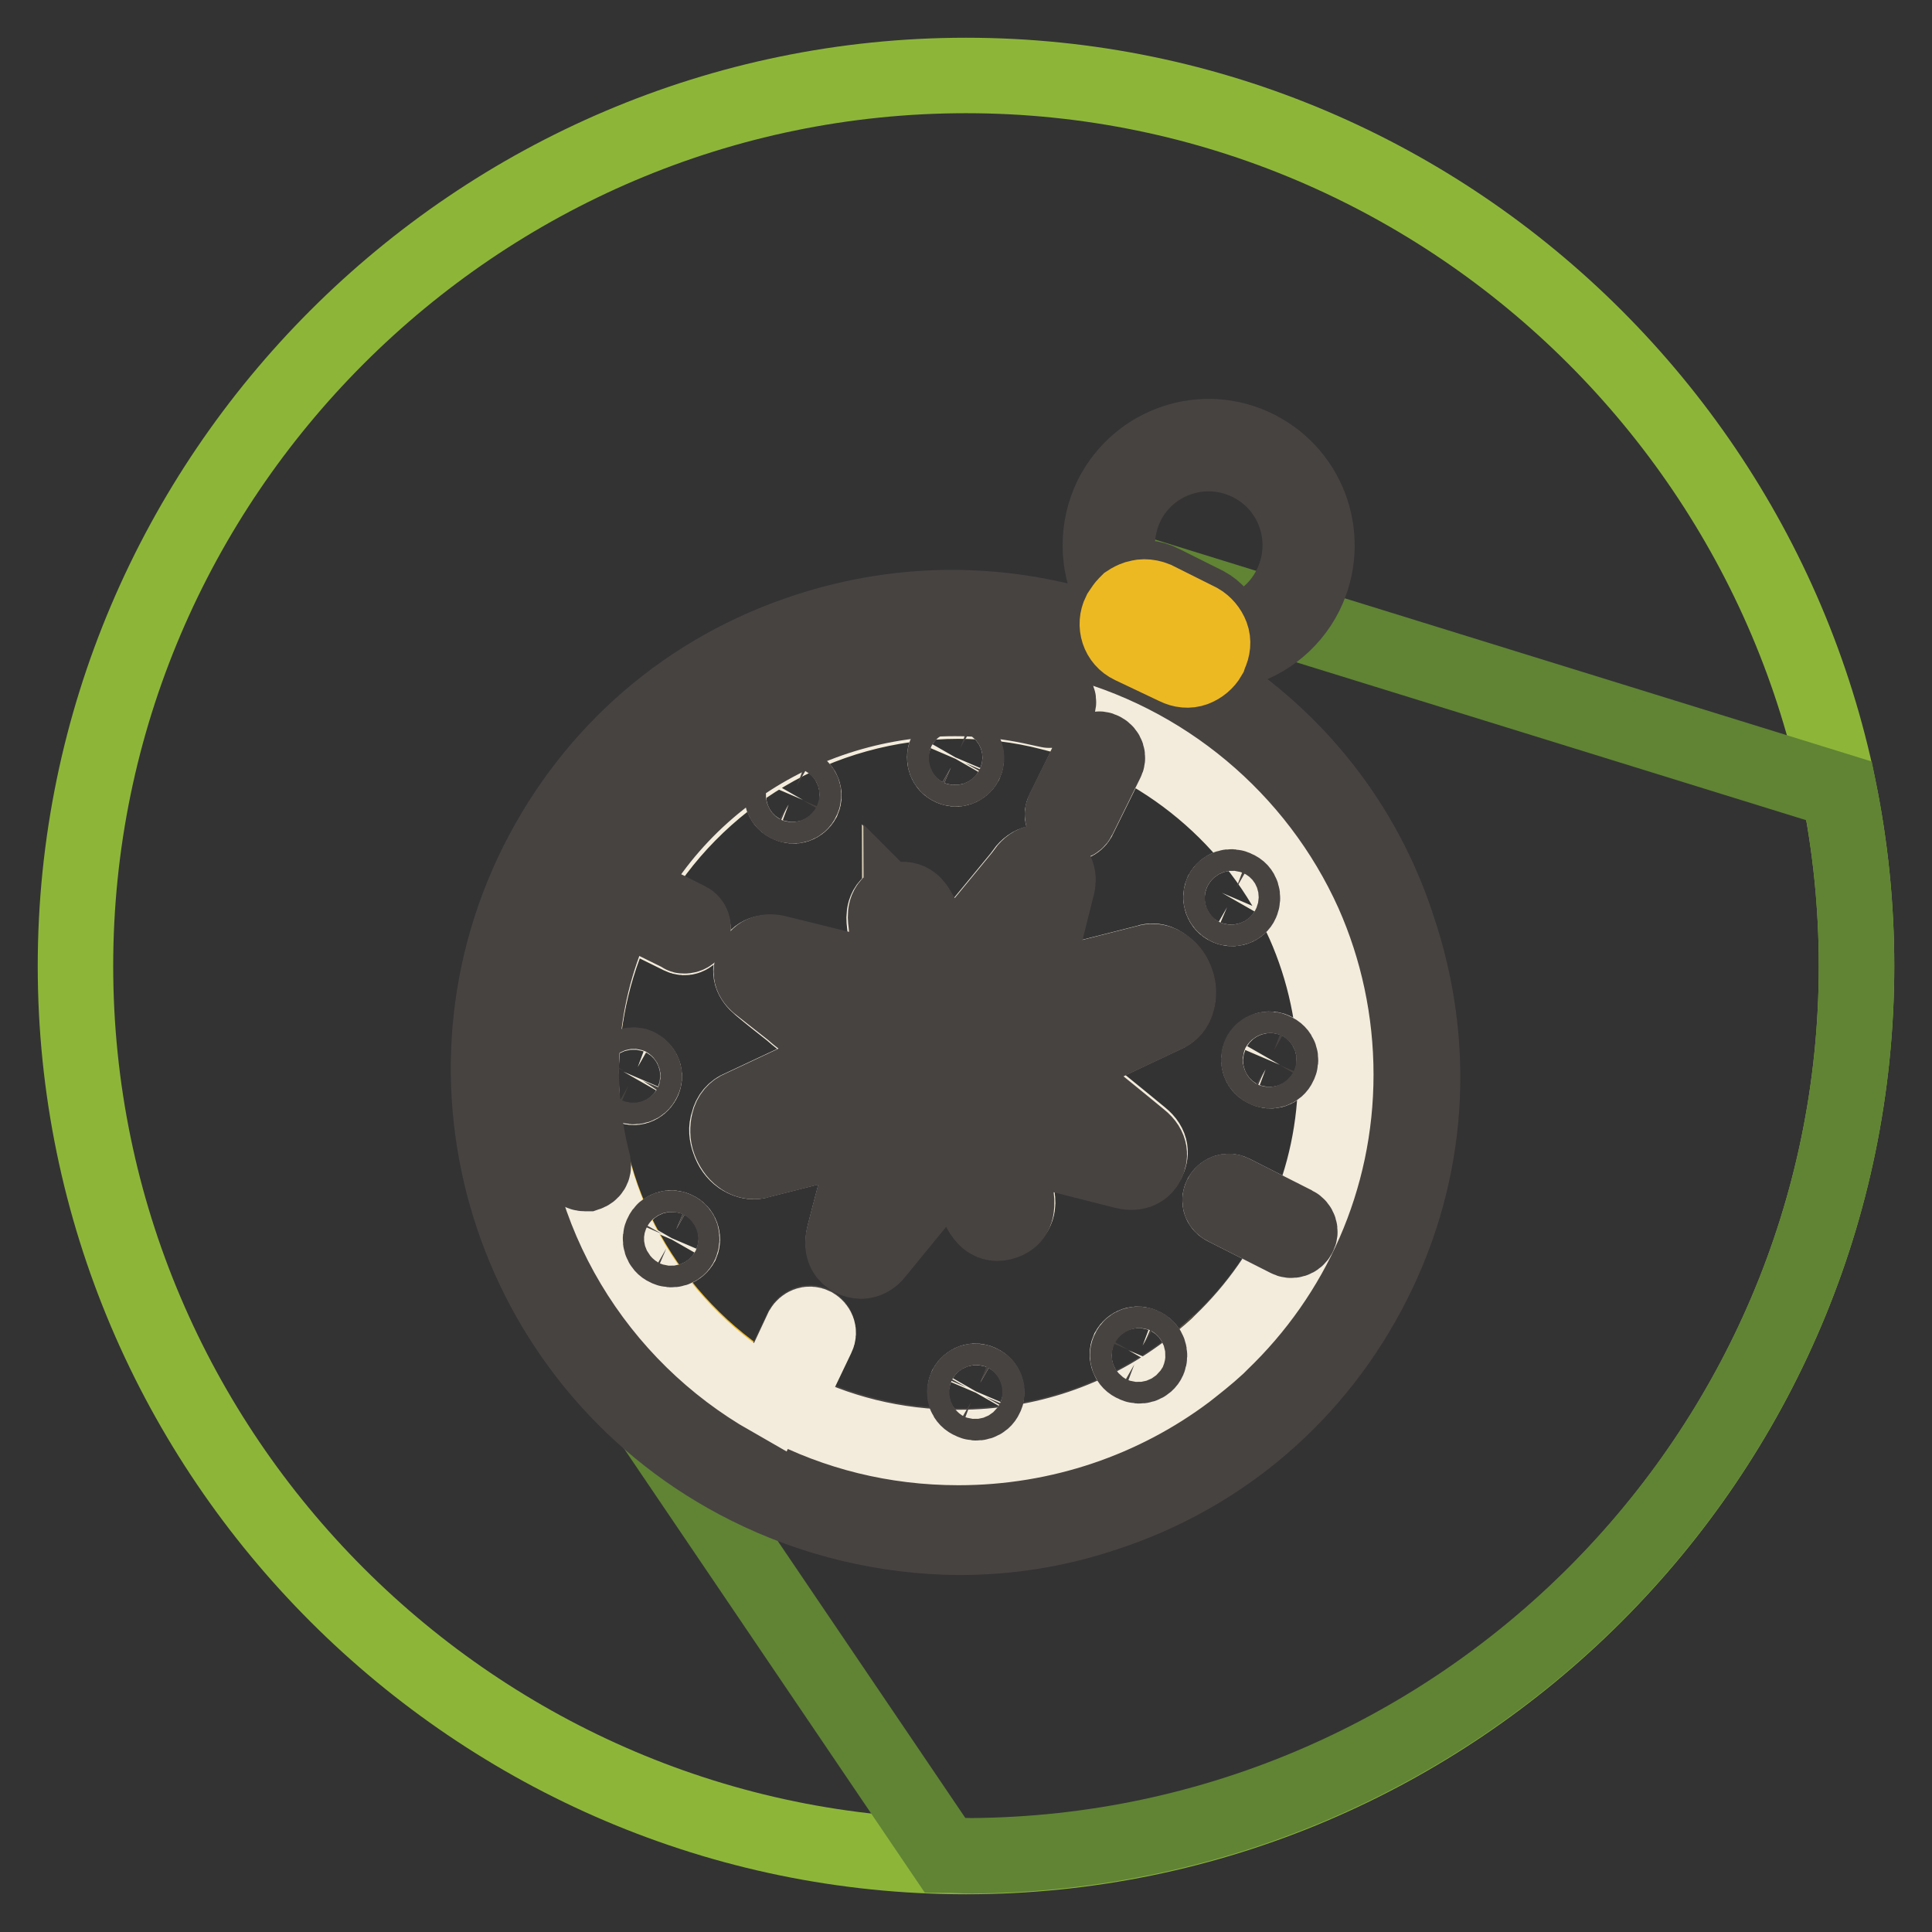 <?xml version="1.0" encoding="utf-8"?>
<!-- Svg Vector Icons : http://www.onlinewebfonts.com/icon -->
<!DOCTYPE svg PUBLIC "-//W3C//DTD SVG 1.1//EN" "http://www.w3.org/Graphics/SVG/1.1/DTD/svg11.dtd">
<svg version="1.1" xmlns="http://www.w3.org/2000/svg" xmlns:xlink="http://www.w3.org/1999/xlink" x="0px" y="0px" viewBox="0 0 256 256" enable-background="new 0 0 256 256" xml:space="preserve">
<rect x="0" y="0" width="256" height="256" fill="#333333" stroke="none"/>
<g> <path stroke-width="10" fill-opacity="0" stroke="#8db639"  d="M128,246c-64.9,0-118-53.1-118-118C10,63.1,63.1,10,128,10c64.9,0,118,53.1,118,118 C246,192.9,192.9,246,128,246z"/> <path stroke-width="10" fill-opacity="0" stroke="#608434"  d="M246,128c0-7.9-0.8-15.7-2.3-23.2L152,76.4l-3.8,7.9c0,0-52.1-17.5-76.1,31.6c-6.3,13-4.6,20.9-4.8,32.7 c-0.2,11.8,7.8,23.4,7.8,23.4l5.6,8.1l44.5,65.7c1.2,0,2.4,0.1,3.6,0.1C193.4,245.4,246,192.6,246,128z"/> <path stroke-width="10" fill-opacity="0" stroke="#edb923"  d="M161.7,177.8c-0.1,0.1-0.1,0.1-0.2,0.2L161.7,177.8z"/> <path stroke-width="10" fill-opacity="0" stroke="#edb923"  d="M182.5,124c-5-14.8-15.5-26.9-29.6-33.9c-14.1-7.1-30-8.3-44.9-3.4c-14.9,4.9-26.9,15.2-33.9,29.1 c-14.4,28.7-2.5,64,26.5,78.5c14.1,7,30,8.3,44.9,3.4c14.9-4.9,26.9-15.2,33.9-29.1C186.4,154.6,187.5,138.8,182.5,124L182.5,124z  M173.1,166c-10.5,19.9-28.7,27.1-45.3,27.1c-9.3,0-18.2-2.3-24.9-5.8c-0.4-0.2-0.6-0.5-0.6-0.9c-0.4-0.3-0.5-0.9-0.3-1.3 c-14.9-8.5-25-24.5-25-42.8c0-8,1.9-15.6,5.3-22.3l-0.3-0.1c-5.3,10.6-6.6,22.8-3.6,34.3c0.1,0.6-0.2,1.2-0.8,1.3 c-0.1,0-0.2,0-0.3,0c-0.5,0-0.9-0.3-1.1-0.8c-3.1-12-1.8-24.8,3.8-35.9C91,97.2,115.9,86,139.5,92.1c0.6,0.1,0.9,0.7,0.8,1.3 c0,0,0,0,0,0c-0.1,0.5-0.7,0.9-1.2,0.8c15.1,3.7,27.5,14.2,33.7,28c-2.8-6.5-7-12.3-12.2-17c-0.4-0.4-0.5-1.1-0.1-1.5 c0.4-0.4,1.1-0.5,1.5-0.1c0,0,0,0,0,0C179.5,119.6,184.1,145.2,173.1,166L173.1,166z"/> <path stroke-width="10" fill-opacity="0" stroke="#edb923"  d="M83.1,117.9l0.3,0.2c8.6-15.1,24.9-25.3,43.6-25.3c3.7,0,7.2,0.4,10.7,1.1C116.2,88.9,93.7,98.8,83.1,117.9 z M161.3,178.2c-1.3,1.2-2.7,2.4-4.1,3.4C158.6,180.6,160,179.4,161.3,178.2z"/> <path stroke-width="10" fill-opacity="0" stroke="#474341"  d="M159.7,90.3c1.1-0.5,1.9-1.4,2.5-2.5l0.1-0.3c0.2-0.4,0.3-0.7,0.4-1.1c4.5-0.8,8.3-3.7,10.3-7.7 c3.5-7.1,0.7-15.7-6.4-19.3c-7.1-3.6-15.7-0.7-19.3,6.4c-2,4.1-2,8.8,0,12.9c-0.3,0.3-0.5,0.6-0.7,1l-0.2,0.3 c-0.6,1.2-0.7,2.5-0.4,3.8c-12.7-4.3-26.3-4.4-39.1-0.2c-15.7,5.1-28.3,16-35.7,30.7c-15.2,30.3-2.7,67.4,27.9,82.7 c8.8,4.4,18.3,6.6,27.8,6.7h0.2c6.5,0,12.9-1,19.2-3.1c15.7-5.1,28.3-16,35.7-30.7c7.4-14.7,8.5-31.3,3.2-47 C180.8,109.3,171.8,97.9,159.7,90.3L159.7,90.3z M145.5,197.7c-14.9,4.9-30.8,3.7-44.9-3.4c-29-14.6-40.9-49.8-26.5-78.5 c7-13.9,19-24.3,33.9-29.1c14.9-4.9,30.8-3.7,44.9,3.4c14.1,7.1,24.6,19.1,29.6,33.9c5,14.8,3.9,30.7-3.1,44.6 C172.4,182.5,160.4,192.8,145.5,197.7L145.5,197.7z M148.5,81l0.2-0.3c0.1-0.3,0.3-0.6,0.6-0.8c0,0,0,0,0,0 c0.1-0.1,0.3-0.2,0.3-0.3c0.3-0.2,0.6-0.4,1-0.5c0.3-0.1,0.7-0.2,1.1-0.2c0.5,0,1,0.1,1.5,0.3l5.8,2.9c0.8,0.4,1.4,1.1,1.6,1.9 c0.3,0.8,0.2,1.7-0.2,2.5l-0.1,0.3c-0.4,0.8-1.1,1.4-1.9,1.6c-0.8,0.3-1.7,0.2-2.5-0.2l-5.8-2.9C148.4,84.6,147.7,82.7,148.5,81 L148.5,81z M149.3,66.8c3-6,10.3-8.4,16.3-5.4c6,3,8.4,10.3,5.4,16.3c-1.6,3.3-4.7,5.7-8.3,6.4c0-0.3-0.1-0.5-0.2-0.8 c-0.5-1.4-1.4-2.5-2.7-3.2l-5.8-2.9c-1.3-0.7-2.8-0.8-4.2-0.3c-0.3,0.1-0.5,0.2-0.8,0.3C147.6,74,147.7,70.1,149.3,66.8L149.3,66.8 z"/> <path stroke-width="10" fill-opacity="0" stroke="#474341"  d="M162,103.6c-0.4-0.4-1.1-0.4-1.5,0.1c0,0,0,0,0,0c-0.4,0.4-0.4,1.1,0.1,1.5c5.2,4.7,9.4,10.5,12.2,17 c2.7,6.1,4.2,12.9,4.2,20c0,14-5.8,26.6-15.2,35.5c-0.1,0.1-0.1,0.1-0.2,0.2c-0.1,0.1-0.2,0.2-0.3,0.3c-1.3,1.2-2.7,2.4-4.1,3.4 c-8.4,6.3-18.8,10-30.2,10c-8.3,0-16.2-2-23.1-5.6c0,0,0-0.1,0.1-0.1l4.3-9c0.3-0.5,0-1.2-0.5-1.5c-0.5-0.3-1.2,0-1.5,0.5l-4.3,9 l0,0c-0.2,0.5-0.1,1,0.3,1.3c0,0.4,0.2,0.8,0.6,0.9c6.7,3.5,15.5,5.8,24.9,5.8c16.6,0,34.8-7.2,45.3-27.1 C184.1,145.2,179.5,119.6,162,103.6L162,103.6z"/> <path stroke-width="10" fill-opacity="0" stroke="#f3ecdc"  d="M106.3,176.1c0.3-0.5,0.9-0.8,1.5-0.5c0.5,0.3,0.8,0.9,0.5,1.5l-4.3,9c0,0,0,0.1-0.1,0.1 c6.9,3.6,14.7,5.6,23.1,5.6c11.3,0,21.8-3.7,30.2-10c1.4-1.1,2.8-2.2,4.1-3.4c0.1-0.1,0.2-0.2,0.3-0.3c0.1-0.1,0.1-0.1,0.2-0.2 c9.4-9,15.2-21.6,15.2-35.5c0-7.1-1.5-13.9-4.2-20c-6.2-13.8-18.6-24.3-33.7-28c-3.9-1-8-1.5-12.1-1.5c-18.7,0-35,10.2-43.6,25.3 l7.8,3.9c0.5,0.3,0.8,0.9,0.5,1.5c0,0,0,0,0,0c-0.3,0.5-0.9,0.8-1.5,0.5c0,0,0,0,0,0l-7.9-3.9c-3.4,6.7-5.3,14.3-5.3,22.3 c0,18.3,10.1,34.3,25,42.8l0,0L106.3,176.1L106.3,176.1z M85.2,143.3c-0.4,0.7-1.2,1-1.9,0.6c0,0,0,0,0,0c-0.7-0.4-1-1.2-0.7-1.9 c0,0,0,0,0,0c0.4-0.7,1.2-1,1.9-0.6C85.3,141.7,85.6,142.6,85.2,143.3z M90.3,164.8c-0.4,0.7-1.2,1-1.9,0.6c0,0,0,0,0,0 c-0.7-0.4-1-1.2-0.7-1.9c0,0,0,0,0,0c0.4-0.7,1.2-1,1.9-0.6C90.3,163.2,90.6,164.1,90.3,164.8z M140.9,143.6 c0.4-0.5,1.1-0.5,1.5-0.2c0,0,0,0,0,0c2.9,2.4,5.9,4.8,8.8,7.2c1.5,1.2,1.3,2.4,0.9,3.2c-0.4,0.7-1.2,1.5-3,1.1l-15-3.8l0.1,1.4 c0.2,2.1,0.4,4.2,0.6,6.3c0.1,0.5,0.2,2.2-1.6,2.8c-1.9,0.7-2.8-0.8-3.1-1.3c-1.1-1.8-2.2-3.6-3.2-5.4l-0.8-1.3l-9.9,12.1 c-0.6,0.7-1.3,1.1-2,1.1c-0.4,0-0.8-0.1-1.2-0.3c-0.8-0.4-1.6-1.2-1.1-3c0.3-1.2,0.8-3.1,1.3-5c0.5-1.9,1-3.9,1.5-5.8 c0.1-0.6,0.7-0.9,1.3-0.8c0.4,0.1,0.7,0.4,0.8,0.7l23.8-8C140.6,144.3,140.7,143.9,140.9,143.6L140.9,143.6z M152.1,180.2 c-0.4,0.7-1.2,1-1.9,0.6c-0.7-0.4-1-1.2-0.7-1.9c0.4-0.7,1.2-1,1.9-0.6c0,0,0,0,0,0C152.2,178.6,152.5,179.5,152.1,180.2 C152.1,180.2,152.1,180.2,152.1,180.2z M130.6,185.1c-0.4,0.7-1.2,1-1.9,0.6c-0.7-0.4-1-1.2-0.7-1.9c0,0,0,0,0,0 c0.4-0.7,1.2-1,1.9-0.6c0,0,0,0,0,0C130.6,183.5,130.9,184.4,130.6,185.1C130.6,185.1,130.6,185.1,130.6,185.1z M167,139.8 c0.4-0.7,1.2-1,1.9-0.6c0.7,0.4,1,1.2,0.7,1.9c-0.4,0.7-1.2,1-1.9,0.6C166.9,141.4,166.6,140.5,167,139.8 C167,139.8,167,139.8,167,139.8z M161.9,118.3c0.4-0.7,1.2-1,1.9-0.6c0.7,0.4,1,1.2,0.7,1.9s-1.2,1-1.9,0.6 C161.9,119.9,161.6,119,161.9,118.3C161.9,118.3,161.9,118.3,161.9,118.3z M161.8,158.5c0.3-0.5,0.9-0.8,1.5-0.5l8.3,4.2 c0.5,0.3,0.8,0.9,0.5,1.5c0,0,0,0,0,0c-0.3,0.5-0.9,0.8-1.5,0.5c0,0,0,0,0,0l-8.3-4.2C161.7,159.7,161.5,159.1,161.8,158.5 L161.8,158.5z M140.9,107.5l3.7-7.5c0.3-0.5,0.9-0.8,1.5-0.5c0,0,0,0,0,0c0.5,0.3,0.8,0.9,0.5,1.5l-3.7,7.5 c-0.3,0.5-0.9,0.8-1.5,0.5C140.9,108.6,140.6,108,140.9,107.5C140.9,107.5,140.9,107.5,140.9,107.5z M125.3,99.8 c0.4-0.7,1.2-1,1.9-0.6c0,0,0,0,0,0c0.7,0.4,1,1.2,0.7,1.9c0,0,0,0,0,0c-0.4,0.7-1.2,1-1.9,0.6C125.3,101.4,125,100.5,125.3,99.8 C125.3,99.8,125.3,99.8,125.3,99.8z M103.8,104.7c0.4-0.7,1.2-1,1.9-0.6c0,0,0,0,0,0c0.7,0.4,1,1.2,0.7,1.9c0,0,0,0,0,0 c-0.4,0.7-1.2,1-1.9,0.6C103.7,106.3,103.4,105.4,103.8,104.7C103.8,104.7,103.8,104.7,103.8,104.7z M99.8,127.5 c0.6-1.1,1.6-1.5,3.1-1.1c4.8,1.2,9.6,2.4,14.5,3.6l0.6,0.2l-0.8-7.9c-0.1-0.7-0.2-2.4,1.5-2.9c1.7-0.5,2.5,0.8,2.8,1.4 c1.2,2,2.4,4.1,3.7,6.1l0.5,0.8l9.8-11.9c0-0.1,0.1-0.1,0.1-0.2c1.1-1.5,2.3-1.4,3.1-1c1.7,0.8,1.3,2.5,1.1,3.2l-3,12 c-0.1,0.6-0.7,0.9-1.3,0.8c0,0,0,0,0,0c-0.4-0.1-0.7-0.4-0.8-0.7l-23.1,7c0.5,0.5,0.5,0.6,0.4,0.9c-0.1,0.4-0.3,0.7-0.7,0.8 c-0.2,0.1-0.3,0.1-0.4,0.1c-0.2,0-0.4-0.1-0.7-0.3l0,0c0,0-0.1-0.1-0.3-0.3c-0.1,0-0.1-0.1-0.2-0.1c-1.4-1.1-2.8-2.3-4.2-3.4 l-0.7-0.6c-1.4-1.1-2.8-2.2-4.1-3.3C99.5,129.7,99.2,128.7,99.8,127.5L99.8,127.5z M99.8,153.9c-0.5,0-1.1-0.2-1.7-0.6 c-0.7-0.5-1.2-1.2-1.5-2.1c-0.3-0.8-0.4-1.7-0.1-2.5c0.2-0.9,0.8-1.6,1.6-1.9l26.4-12.4l0.3,0l27.2-6.9c0.7-0.3,1.6-0.1,2.3,0.5 c0.7,0.5,1.2,1.2,1.5,2.1c0.3,0.8,0.4,1.7,0.1,2.5c-0.2,0.9-0.8,1.6-1.6,1.9L128,146.9l-0.3,0l-27.2,6.9 C100.3,153.9,100,153.9,99.8,153.9L99.8,153.9z"/> <path stroke-width="10" fill-opacity="0" stroke="#f3ecdc"  d="M126.8,139.6c-0.2-0.1-0.4-0.1-0.6-0.1c-0.1,0-0.3,0-0.4,0.1c-0.3,0.1-0.6,0.4-0.7,0.7 c-0.3,0.6,0,1.4,0.6,1.7c0.6,0.3,1.4,0,1.7-0.6C127.7,140.6,127.5,139.9,126.8,139.6z"/> <path stroke-width="10" fill-opacity="0" stroke="#edb923"  d="M155.8,88.4c0.8,0.4,1.7,0.5,2.5,0.2c0.8-0.3,1.5-0.9,1.9-1.6l0.1-0.3c0.4-0.8,0.5-1.7,0.2-2.5 c-0.3-0.8-0.9-1.5-1.6-1.9l-5.8-2.9c-0.5-0.2-1-0.3-1.5-0.3c-0.4,0-0.7,0.1-1.1,0.2c-0.3,0.1-0.7,0.3-1,0.5 c-0.1,0.1-0.2,0.2-0.3,0.3c0,0,0,0,0,0c-0.2,0.2-0.4,0.5-0.6,0.8l-0.2,0.3c-0.8,1.6-0.2,3.6,1.5,4.4L155.8,88.4z"/> <path stroke-width="10" fill-opacity="0" stroke="#d7ccb5"  d="M134.7,129.2l3-12c0.1-0.4,0.1-0.6,0.1-0.7c-0.1,0-0.2,0-0.5,0.3c-0.1,0.1-0.2,0.2-0.3,0.3l-10.7,13 c-0.2,0.3-0.6,0.4-0.9,0.4c-0.3,0-0.7-0.2-0.9-0.5l-0.2-0.3c-0.2-0.2-0.3-0.4-0.4-0.6l-0.7-1.2c-1.2-2-2.5-4.1-3.7-6.1 c-0.1-0.1-0.2-0.4-0.3-0.5c0,0.1,0,0.4,0.1,0.6l0.9,9.4c0,0.3-0.1,0.7-0.4,0.9c-0.3,0.2-0.6,0.3-0.9,0.3l-0.3-0.1 c-0.2,0-0.4-0.1-0.7-0.1l-1.2-0.3c-4.8-1.2-9.6-2.4-14.5-3.6c-0.4-0.1-0.5-0.1-0.5-0.1c-0.1,0.1,0,0.3,0.3,0.5 c1.4,1.1,2.8,2.2,4.2,3.4l0.7,0.6c2,1.6,3.2,2.6,4,3.2c0.1,0,0.1,0.1,0.2,0.1l0.5,0.4l-0.1,0.1l0,0l23.1-7 C134.6,129.6,134.6,129.4,134.7,129.2L134.7,129.2z M116.9,153.3c-0.4,1.4-0.9,3.6-1.5,5.8c-0.5,1.9-1,3.8-1.3,5 c-0.1,0.4-0.1,0.5-0.1,0.5c0.2,0.1,0.3,0.1,0.6-0.2l3.3-4l7.6-9.3c0.2-0.3,0.6-0.4,0.9-0.4c0.4,0,0.7,0.2,0.9,0.5l0.2,0.3 c0.2,0.2,0.3,0.5,0.4,0.7l1,1.6c1.1,1.8,2.2,3.6,3.3,5.4c0.2,0.3,0.3,0.4,0.3,0.4c0,0,0.3-0.1,0.3-0.1c0,0,0-0.1,0-0.5 c-0.2-2.1-0.4-4.2-0.6-6.4l-0.2-1.8c0-0.3,0-0.5,0-0.8l0-0.4c0-0.3,0.1-0.7,0.4-0.9c0.3-0.2,0.6-0.3,1-0.2l16.5,4.1 c0.4,0.1,0.5,0.1,0.5,0.1c0.1-0.1,0-0.2-0.3-0.5c-2.9-2.4-5.9-4.8-8.8-7.2c-0.2-0.1-0.3-0.3-0.3-0.5l-23.8,8 C117,152.9,117,153.1,116.9,153.3L116.9,153.3z"/> <path stroke-width="10" fill-opacity="0" stroke="#474341"  d="M100.7,130.6c1.4,1.1,2.8,2.2,4.2,3.3l0.7,0.6c1.4,1.1,2.8,2.3,4.2,3.4c0.1,0.1,0.1,0.1,0.2,0.1 c0.2,0.1,0.3,0.2,0.3,0.2l0,0c0.2,0.2,0.4,0.3,0.7,0.3c0.1,0,0.3,0,0.4-0.1c0.4-0.1,0.6-0.5,0.7-0.9c0-0.3,0.1-0.4-0.4-0.9 c0,0,0,0,0,0l0.1-0.1l-0.5-0.4c-0.1-0.1-0.1-0.1-0.2-0.1c-0.7-0.6-2-1.6-4-3.2l-0.7-0.6c-1.4-1.1-2.8-2.2-4.2-3.4 c-0.3-0.3-0.4-0.4-0.3-0.5c0,0,0.1,0,0.5,0.1c4.8,1.2,9.6,2.4,14.5,3.6l1.2,0.3c0.2,0.1,0.4,0.1,0.7,0.1l0.3,0.1 c0.3,0.1,0.7,0,0.9-0.3c0.3-0.2,0.4-0.6,0.4-0.9l-0.9-9.4c0-0.2-0.1-0.5-0.1-0.6c0.1,0.1,0.2,0.3,0.3,0.5c1.2,2,2.5,4.1,3.7,6.1 l0.7,1.2c0.1,0.2,0.3,0.4,0.4,0.6l0.2,0.3c0.2,0.3,0.5,0.5,0.9,0.5c0.3,0,0.7-0.1,0.9-0.4l10.7-13c0.1-0.1,0.2-0.2,0.3-0.3 c0.2-0.3,0.3-0.4,0.5-0.3c0,0.1,0,0.3-0.1,0.7l-3,12c0,0.2,0,0.4,0,0.6c0.1,0.4,0.4,0.7,0.8,0.7c0.6,0.1,1.2-0.2,1.3-0.8 c0,0,0,0,0,0l3-12c0.2-0.6,0.6-2.3-1.1-3.2c-0.8-0.4-2-0.5-3.1,1c0,0.1-0.1,0.1-0.1,0.2l-9.8,11.9l-0.5-0.8c-1.2-2-2.5-4.1-3.7-6.1 c-0.3-0.6-1.1-1.9-2.8-1.4c-1.8,0.5-1.6,2.2-1.5,2.9l0.8,7.9l-0.6-0.2c-4.8-1.2-9.6-2.4-14.5-3.6c-1.5-0.4-2.5,0-3.1,1.1 C99.2,128.7,99.5,129.7,100.7,130.6L100.7,130.6z M149.9,152.4c0.3,0.2,0.4,0.4,0.3,0.5c0,0-0.1,0-0.5-0.1l-16.5-4.1 c-0.3-0.1-0.7,0-1,0.2c-0.3,0.2-0.4,0.6-0.4,0.9l0,0.4c0,0.3,0,0.5,0,0.8l0.2,1.8c0.2,2.1,0.4,4.2,0.6,6.4c0,0.3,0,0.5,0,0.5 c0,0-0.3,0.1-0.3,0.1c0,0-0.1-0.1-0.3-0.4c-1.1-1.8-2.2-3.6-3.3-5.4l-1-1.6c-0.1-0.2-0.3-0.4-0.4-0.7l-0.2-0.3 c-0.2-0.3-0.5-0.5-0.9-0.5c-0.3,0-0.7,0.1-0.9,0.4l-7.6,9.3l-3.3,4c-0.2,0.3-0.3,0.3-0.6,0.2c0,0,0-0.1,0.1-0.5 c0.3-1.2,0.8-3.1,1.3-5c0.6-2.2,1.1-4.4,1.5-5.8c0-0.2,0-0.4,0-0.6c-0.2-0.6-0.8-0.9-1.4-0.7c-0.4,0.1-0.6,0.4-0.7,0.8 c-0.4,1.4-0.9,3.6-1.5,5.8c-0.5,1.9-1,3.8-1.3,5c-0.4,1.8,0.4,2.6,1.1,3c0.4,0.2,0.8,0.3,1.2,0.3c0.7,0,1.5-0.4,2-1.1l9.9-12.1 l0.8,1.3c1.1,1.8,2.2,3.6,3.2,5.4c0.3,0.5,1.2,2,3.1,1.3c1.8-0.6,1.6-2.3,1.6-2.8c-0.2-2.1-0.4-4.2-0.6-6.3l-0.1-1.4l15,3.8 c1.7,0.4,2.6-0.3,3-1.1c0.4-0.8,0.6-2-0.9-3.2c-2.9-2.4-5.9-4.8-8.8-7.2c-0.5-0.4-1.2-0.3-1.5,0.2c0,0,0,0,0,0 c-0.2,0.3-0.3,0.7-0.2,1c0.1,0.2,0.2,0.4,0.3,0.5C144,147.6,146.9,150,149.9,152.4L149.9,152.4z"/> <path stroke-width="10" fill-opacity="0" stroke="#89795c"  d="M153.6,132.5c0.2-0.1,0.3-0.2,0.3-0.4c0.1-0.4,0.1-0.8-0.1-1.2c-0.2-0.4-0.4-0.8-0.7-1 c-0.2-0.1-0.4-0.2-0.4-0.1l-27.7,7.1l0,0l-0.1,0l-0.2,0.1l-25.6,12c-0.2,0.1-0.3,0.2-0.3,0.4c-0.1,0.4-0.1,0.8,0.1,1.2 c0.2,0.4,0.4,0.8,0.7,1c0.2,0.1,0.4,0.2,0.4,0.1l27.7-7.1l0,0l0.4-0.2L153.6,132.5L153.6,132.5z M127.4,144 c-0.4,0.1-0.8,0.2-1.2,0.2c-1.4,0-2.8-0.9-3.3-2.3c-0.3-0.9-0.3-1.8,0.1-2.7c0.4-0.8,1.1-1.5,2-1.8c0.9-0.3,1.8-0.3,2.7,0.1 c0.8,0.4,1.5,1.1,1.8,2c0.3,0.9,0.3,1.8-0.1,2.7C129,143,128.3,143.7,127.4,144z"/> <path stroke-width="10" fill-opacity="0" stroke="#474341"  d="M128,146.9l26.4-12.4c0.8-0.3,1.4-1,1.6-1.9c0.2-0.8,0.2-1.7-0.1-2.5c-0.3-0.9-0.8-1.6-1.5-2.1 c-0.8-0.6-1.7-0.7-2.3-0.5l-27.2,6.9l-0.3,0l-26.4,12.4c-0.8,0.3-1.4,1-1.6,1.9c-0.2,0.8-0.2,1.7,0.1,2.5c0.3,0.8,0.8,1.6,1.5,2.1 c0.5,0.4,1.1,0.6,1.7,0.6c0.2,0,0.5,0,0.7-0.1l27.2-6.9L128,146.9L128,146.9z M127.6,144.7l-27.7,7.1c-0.1,0-0.2,0-0.4-0.1 c-0.3-0.2-0.6-0.6-0.7-1c-0.2-0.4-0.2-0.9-0.1-1.2c0.1-0.2,0.2-0.4,0.3-0.4l25.6-12l0.2-0.1l0.1,0l0,0l27.7-7.1 c0.1,0,0.2,0,0.4,0.1c0.3,0.2,0.6,0.6,0.7,1c0.2,0.4,0.2,0.9,0.1,1.2c-0.1,0.2-0.2,0.4-0.3,0.4l-25.6,12L127.6,144.7L127.6,144.7 L127.6,144.7z"/> <path stroke-width="10" fill-opacity="0" stroke="#474341"  d="M129.4,142.2c0.4-0.8,0.4-1.8,0.1-2.7c-0.3-0.9-1-1.6-1.8-2c-0.8-0.4-1.8-0.4-2.7-0.1c-0.9,0.3-1.6,1-2,1.8 c-0.4,0.8-0.4,1.8-0.1,2.7c0.5,1.4,1.9,2.3,3.3,2.3c0.4,0,0.8-0.1,1.2-0.2C128.3,143.7,129,143,129.4,142.2z M127.4,141.3 c-0.3,0.6-1.1,0.9-1.7,0.6c-0.6-0.3-0.9-1.1-0.6-1.7c0.2-0.5,0.7-0.7,1.2-0.7c0.2,0,0.4,0,0.6,0.1c0.3,0.1,0.5,0.4,0.7,0.7 C127.6,140.6,127.6,141,127.4,141.3L127.4,141.3z M162.6,120.2c0.7,0.4,1.6,0.1,1.9-0.6s0.1-1.6-0.7-1.9c-0.7-0.4-1.6-0.1-1.9,0.6 C161.6,119,161.9,119.8,162.6,120.2C162.6,120.2,162.6,120.2,162.6,120.2z M167.6,141.7c0.7,0.4,1.6,0.1,1.9-0.6 c0.4-0.7,0.1-1.6-0.7-1.9c-0.7-0.4-1.6-0.1-1.9,0.6C166.6,140.5,166.9,141.4,167.6,141.7C167.6,141.7,167.6,141.7,167.6,141.7z  M84.6,141.3c-0.7-0.4-1.6-0.1-1.9,0.6c-0.4,0.7-0.1,1.6,0.6,1.9c0,0,0,0,0,0c0.7,0.4,1.6,0.1,1.9-0.6 C85.6,142.6,85.3,141.7,84.6,141.3z M89.6,162.9c-0.7-0.4-1.6-0.1-1.9,0.6c-0.4,0.7-0.1,1.6,0.6,1.9c0,0,0,0,0,0 c0.7,0.4,1.6,0.1,1.9-0.6S90.3,163.2,89.6,162.9z M151.5,178.3c-0.7-0.4-1.6-0.1-1.9,0.6c0,0,0,0,0,0c-0.4,0.7-0.1,1.6,0.7,1.9 c0.7,0.4,1.6,0.1,1.9-0.6C152.5,179.5,152.2,178.6,151.5,178.3C151.5,178.3,151.5,178.3,151.5,178.3z M128,183.8 c-0.4,0.7-0.1,1.6,0.7,1.9c0,0,0,0,0,0c0.7,0.4,1.6,0.1,1.9-0.6c0.4-0.7,0.1-1.6-0.7-1.9c0,0,0,0,0,0 C129.2,182.8,128.3,183.1,128,183.8C128,183.8,128,183.8,128,183.8z M126,101.7c0.7,0.4,1.6,0.1,1.9-0.6c0.4-0.7,0.1-1.6-0.7-1.9 c0,0,0,0,0,0c-0.7-0.4-1.6-0.1-1.9,0.6c0,0,0,0,0,0C125,100.5,125.3,101.4,126,101.7C126,101.7,126,101.7,126,101.7z M104.4,106.6 c0.7,0.4,1.6,0.1,1.9-0.6c0.4-0.7,0.1-1.6-0.7-1.9c0,0,0,0,0,0c-0.7-0.4-1.6-0.1-1.9,0.6c0,0,0,0,0,0 C103.4,105.4,103.7,106.3,104.4,106.6C104.4,106.6,104.4,106.6,104.4,106.6z M141.4,108.9c0.5,0.3,1.2,0.1,1.5-0.5l3.7-7.5 c0.3-0.5,0.1-1.2-0.5-1.5c-0.5-0.3-1.2-0.1-1.5,0.5c0,0,0,0,0,0l-3.7,7.5C140.6,108,140.9,108.6,141.4,108.9 C141.4,108.9,141.4,108.9,141.4,108.9z M162.3,160l8.3,4.2c0.5,0.3,1.2,0.1,1.5-0.5c0,0,0,0,0,0c0.3-0.5,0.1-1.2-0.5-1.5 c0,0,0,0,0,0l-8.3-4.2c-0.5-0.3-1.2-0.1-1.5,0.5C161.5,159.1,161.7,159.7,162.3,160z"/> <path stroke-width="10" fill-opacity="0" stroke="#474341"  d="M90.7,124c0.4,0,0.8-0.2,1-0.6c0.3-0.5,0.1-1.2-0.5-1.5c0,0,0,0,0,0l-7.8-3.9l-0.3-0.2 c10.6-19.1,33.1-28.9,54.5-24c0.5,0.1,0.9,0.2,1.4,0.3c0.5,0.1,1.1-0.3,1.2-0.8c0.2-0.6-0.2-1.2-0.8-1.3c0,0,0,0,0,0 C115.9,86,91,97.2,80.2,118.8c-5.6,11.1-6.9,23.8-3.8,35.9c0.1,0.5,0.6,0.8,1.1,0.8c0.1,0,0.2,0,0.3,0c0.6-0.2,0.9-0.7,0.8-1.3 c-3-11.5-1.7-23.7,3.6-34.3l0.3,0.1l7.9,3.9C90.4,124,90.5,124,90.7,124z"/></g>
</svg>